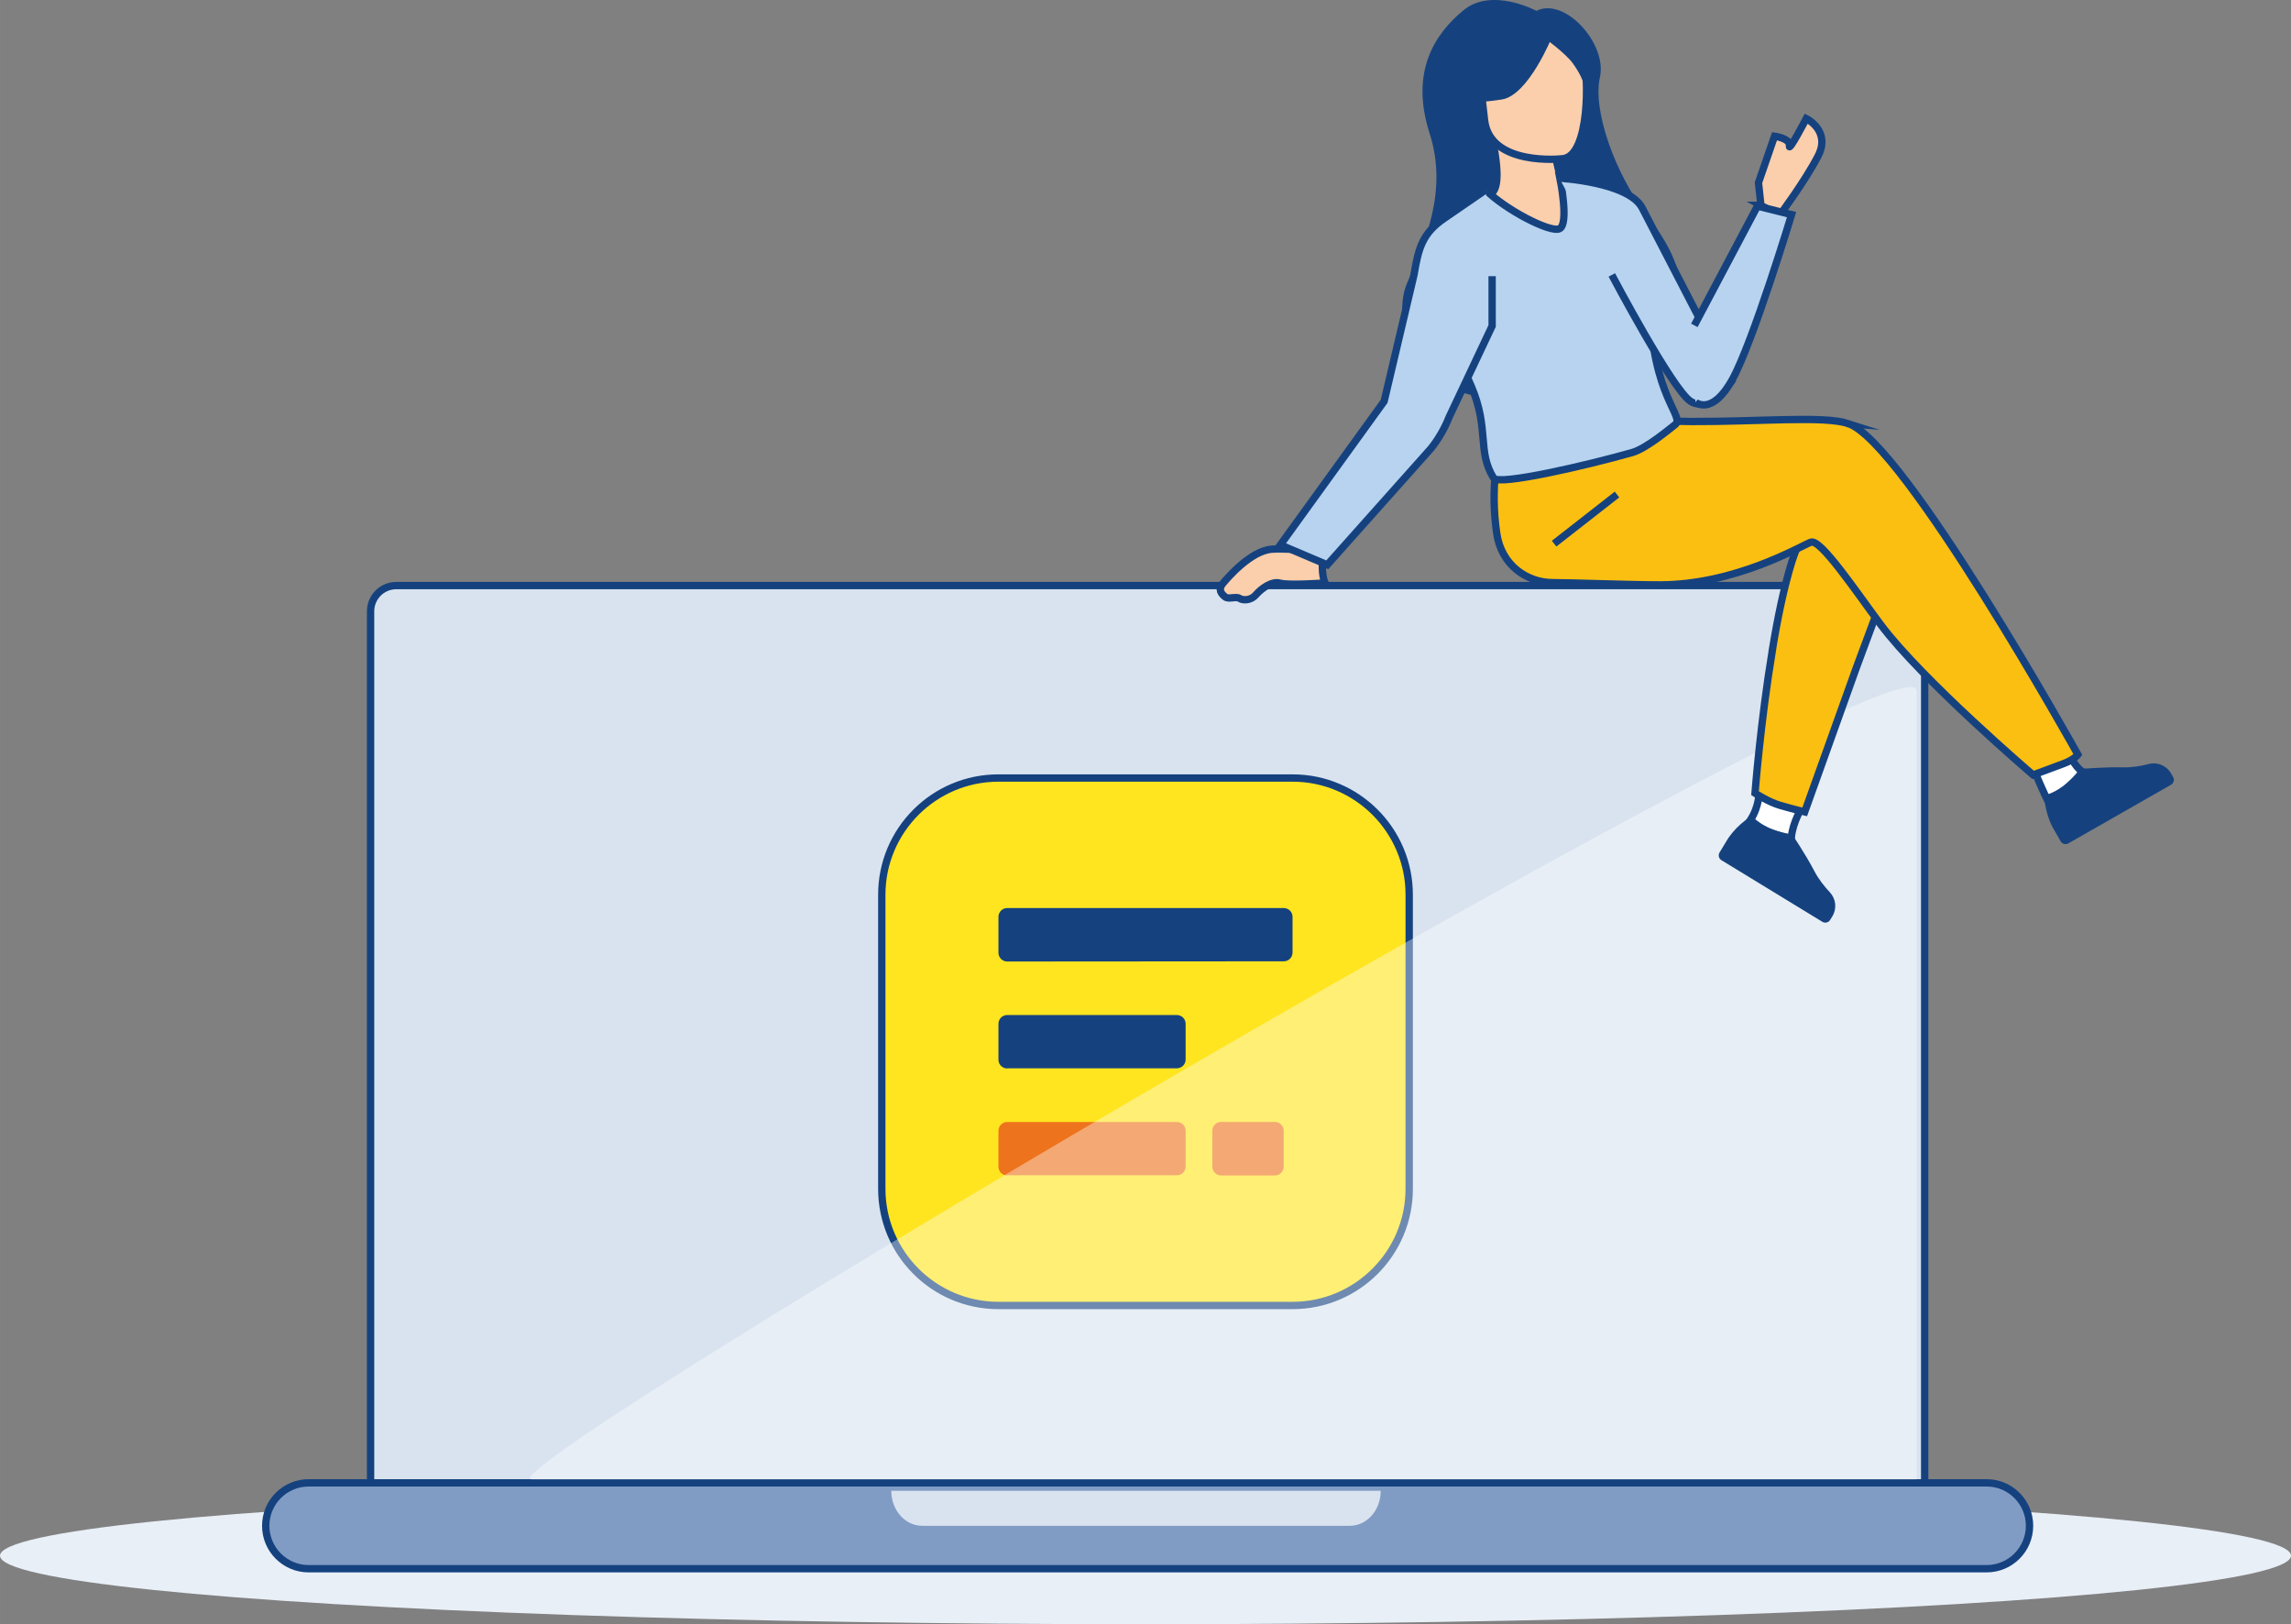 <?xml version="1.0" encoding="UTF-8"?> <svg xmlns="http://www.w3.org/2000/svg" id="Ebene_2" data-name="Ebene 2" width="165.1mm" height="117.04mm" viewBox="0 0 468 331.77"><rect x="0" y="0" width="468" height="331.77" fill="#808080" stroke="none"/><g id="Text-Bild"><g id="Ebene_110" data-name="Ebene 110"><ellipse cx="234" cy="317.77" rx="234" ry="14" style="fill: #e9eff7;"></ellipse></g><g><g id="Computer"><g id="Computer-2" data-name="Computer"><g id="Bildschirm"><path d="M75.7,303.77V124.86c0-2.89,2.36-5.25,5.25-5.25h306.97c2.89,0,5.25,2.36,5.25,5.25v178.92H75.7Z" style="fill: #d9e3ef;"></path><path d="M387.92,120.36c2.48,0,4.5,2.02,4.5,4.5v178.17H76.45V124.86c0-2.48,2.02-4.5,4.5-4.5h306.97M387.92,118.86H80.95c-3.31,0-6,2.69-6,6v179.67h318.97V124.86c0-3.31-2.69-6-6-6h0Z" style="fill: #15427f;"></path></g><g id="Tastatur"><g><path d="M63.05,320.44c-4.84,0-8.77-3.93-8.77-8.77s3.93-8.77,8.77-8.77h342.77c4.84,0,8.77,3.93,8.77,8.77s-3.93,8.77-8.77,8.77H63.05Z" style="fill: #819cc4;"></path><path d="M405.82,303.64c4.42,0,8.02,3.6,8.02,8.02s-3.6,8.02-8.02,8.02H63.05c-4.42,0-8.02-3.6-8.02-8.02s3.6-8.02,8.02-8.02h342.77M405.82,302.14H63.05c-5.26,0-9.52,4.26-9.52,9.52s4.26,9.52,9.52,9.52h342.77c5.26,0,9.52-4.26,9.52-9.52s-4.26-9.52-9.52-9.52h0Z" style="fill: #15427f;"></path></g><path id="Rechteck_28970" data-name="Rechteck 28970" d="M182.07,304.52h99.98c0,3.94-2.82,7.14-6.3,7.14h-87.38c-3.48,0-6.3-3.2-6.3-7.14,0,0,0,0,0,0h0Z" style="fill: #d9e3ef;"></path></g></g><g id="Logo"><g id="Icon"><g id="Pfad_3266" data-name="Pfad 3266"><path d="M203.96,158.92h60.08c13.15,0,23.83,10.68,23.83,23.83v60.09c0,13.15-10.68,23.83-23.83,23.83h-60.08c-13.15,0-23.83-10.68-23.83-23.83v-60.08c0-13.15,10.68-23.83,23.83-23.83Z" style="fill: #ffe51f;"></path><path d="M264.04,159.67c12.73,0,23.08,10.35,23.08,23.08v60.08c0,12.73-10.35,23.08-23.08,23.08h-60.08c-12.73,0-23.08-10.35-23.08-23.08v-60.08c0-12.73,10.35-23.08,23.08-23.08h60.08M264.04,158.17h-60.08c-13.58,0-24.58,11-24.58,24.58v60.08c0,13.58,11,24.58,24.58,24.58h60.08c13.58,0,24.58-11,24.58-24.58v-60.08c0-13.57-11-24.58-24.58-24.58h0Z" style="fill: #15427f;"></path></g></g><g id="Gruppe_23736" data-name="Gruppe 23736"><path id="Pfad_13451" data-name="Pfad 13451" d="M205.76,240.1c-.99,0-1.79-.79-1.8-1.77v-7.35c0-.99.79-1.79,1.77-1.8h34.67c.99,0,1.79.79,1.8,1.77v7.31c0,.99-.79,1.79-1.77,1.8,0,0,0,0,0,0h-34.67s0,.04,0,.04Z" style="fill: #ee731d;"></path><path id="Pfad_13452" data-name="Pfad 13452" d="M205.76,218.25c-.99,0-1.79-.79-1.8-1.77v-7.35c0-.99.79-1.79,1.77-1.8h0s34.67,0,34.67,0c.99,0,1.79.79,1.8,1.77h0s0,7.31,0,7.31c0,.99-.79,1.79-1.77,1.8h0s-34.67,0-34.67,0v.04Z" style="fill: #15427f;"></path><path id="Pfad_13453" data-name="Pfad 13453" d="M249.46,240.1c-.99,0-1.8-.79-1.81-1.78v-7.34c0-.99.79-1.8,1.78-1.81h10.99c.99,0,1.8.79,1.81,1.78h0s0,7.34,0,7.34c0,.99-.79,1.8-1.78,1.81h0s-10.99,0-10.99,0Z" style="fill: #ee731d;"></path><path id="Pfad_13454" data-name="Pfad 13454" d="M205.76,196.4c-.99,0-1.79-.79-1.8-1.77v-7.35c0-.99.79-1.79,1.77-1.8h56.51c.99,0,1.79.79,1.8,1.77h0s0,7.31,0,7.31c0,.99-.79,1.79-1.77,1.8h-.03s-56.48.04-56.48.04Z" style="fill: #15427f;"></path></g></g><g style="opacity: .38;"><path d="M108.69,302.19c-12.94,0,282.85-174.75,282.85-161.06v161.06H108.69Z" style="fill: #fff;"></path></g></g><g><g id="Unterkörper"><g><path d="M365.91,171.44s-.03-2.59,2.04-6.28l-8.64-2.82s-.12,3.5-2.57,6.24l9.16,2.86Z" style="fill: #fff; stroke: #15427f; stroke-miterlimit: 10; stroke-width: 1.5px;"></path><path d="M357.9,166.67s2.29,2.92,8.18,3.75c0,0,2.66,3.89,4.57,7.54.88,1.68,2.09,3.17,3.14,4.29,1.26,1.34,1.48,3.35.52,4.92l-.45.73c-.33.55-1.05.72-1.59.39l-20.61-12.58c-.55-.33-.72-1.05-.39-1.59l1.38-2.27s1.67-3.11,5.25-5.17Z" style="fill: #15427f;"></path></g><path d="M362.04,132.85c1.05-6.43,2.38-12.94,4.03-18.21,1.33-4.26,3.52-7.71,5.16-9.65,8.04-9.5,15.71,10.6,15.71,10.6l-7.67,20.63-10.61,29.62s-2.41-.58-5.01-1.33c-2.39-.69-5.14-2.5-5.14-2.5,0,0,1.13-14.62,3.54-29.15Z" style="fill: #fbbf12; stroke: #15427f; stroke-linecap: round; stroke-miterlimit: 10; stroke-width: 1.5px;"></path><g><path d="M425.67,157.73s-1.31-.16-3.35-4.33l-6.8,3.88s1.92,4.72,3.22,7.09l6.93-6.64Z" style="fill: #fff; stroke: #15427f; stroke-miterlimit: 10; stroke-width: 1.5px;"></path><path d="M417.63,162.44s3.67-.59,7.23-5.35c0,0,4.69-.45,8.81-.35,1.9.05,3.78-.3,5.27-.68,1.78-.46,3.65.32,4.56,1.92l.42.74c.32.56.12,1.26-.43,1.58l-20.97,11.97c-.56.32-1.26.12-1.58-.43l-1.32-2.31s-1.92-2.97-1.99-7.09Z" style="fill: #15427f;"></path></g><path d="M377.54,86.51c-5.02-1.62-17.99-.36-32.13-.41l-10.66-.21-23.44-7.19s-8.23,11.86-5.56,30.26c.95,6.51,6.21,10.05,11.45,10.05,3.64,0,15.85.46,21.86.46,15.46,0,28.73-7.9,30.85-8.72,1.98-.76,9.14,9.95,14.22,16.76,8.51,11.41,31.19,30.78,31.19,30.78,0,0,4.34-1.61,6.29-2.34,2.1-.79,2.86-1.81,2.86-1.81,0,0-35.61-63.97-46.94-67.63Z" style="fill: #fbbf12; stroke: #15427f; stroke-linecap: round; stroke-miterlimit: 10; stroke-width: 1.5px;"></path><line x1="330.32" y1="101.01" x2="317.47" y2="111.05" style="fill: #fbcfac; stroke: #15427f; stroke-miterlimit: 10; stroke-width: 1.5px;"></line></g><g id="Kopf"><path id="Haare" d="M313.87,2.22s-9.08-4.9-14.88-.15c-5.8,4.75-11.04,12.47-6.95,25.18,3.77,11.71-.93,22.21-4.61,30.59-3.67,8.38,1.76,31.35,34.15,20.66,32.39-10.69,20.59-27,14.53-35.01-6.07-8.01-10.82-20.8-9.28-27.71,1.53-6.9-7.23-16.45-12.95-13.57Z" style="fill: #15427f;"></path><path d="M322.18,41.38c2.51,1.01-1.56,5.42-5.44,6.46-4.14,1.11-12.73-7.93-12.68-7.95,1.46-.6,2.62-2.47.83-11.41h.71s11.96.02,11.96.02c0,0-.06,3.82,1.11,7.09.69,1.93,2.82,5.52,3.5,5.8Z" style="fill: #fbcfac; stroke: #15427f; stroke-miterlimit: 10; stroke-width: 1.5px;"></path><path d="M319.12,32.43s-14.86,1.65-15.87-7.98c-1.01-9.63-2.84-16.02,6.96-17.61,9.81-1.6,12.11,1.87,13.23,5,1.12,3.13,1.43,20.24-4.32,20.59Z" style="fill: #fbcfac; stroke: #15427f; stroke-miterlimit: 10; stroke-width: 1.5px;"></path><path d="M317.1,7.4s-4.85,12.13-10.35,12.93c-6.67.97-8.21.51-8.21.51,0,0,3-4.17,3.98-9.89.29-1.69,1.45-3.1,3.07-3.67,4.53-1.6,8.79-3.57,11.52.11Z" style="fill: #15427f;"></path><path d="M315.43,7.72s4.28,3.07,5.81,5.15c2.63,3.58,2.99,6.31,2.76,8.61,0,0,2.47-10.96-1.57-14.93-4.28-4.21-7,1.18-7,1.18Z" style="fill: #15427f;"></path></g><g id="Oberkörper"><path d="M337.01,61.97c.47,19.3,7.36,23.13,5.14,24.8-.87.65-5.78,4.83-8.71,5.66-9.21,2.62-27.32,6.82-28.32,5.23-3.44-5.52-.82-10.03-4.58-18.79-.4-.93-.85-1.94-1.37-3.03-2.85-5.96-4.76-7.79-1.61-19.03,2.87-10.18,4.45-19.51,5.93-18.02,4,4.03,13.19,8.82,15.08,7.93,2-.95.11-10.23.11-10.23,0,0,17.96,10.27,18.33,25.48Z" style="fill: #b7d3ef; stroke: #15427f; stroke-miterlimit: 10; stroke-width: 1.5px;"></path><path d="M359.72,41.94l-.5-4.62,3.28-9.5s3.25.44,3.03,1.95,3.45-5.55,3.45-5.55c0,0,5.09,2.48,2.41,7.65-2.67,5.17-7.89,12.15-7.89,12.15l-3.79-2.08Z" style="fill: #fbcfac; stroke: #15427f; stroke-miterlimit: 10; stroke-width: 1.5px;"></path><path d="M318.53,36.39s14.19.79,16.94,6.1c2.75,5.31,18.29,35.33,18.29,35.33,0,0-4.68,6.57-8.42,4.15-3.74-2.42-16.08-25.81-16.08-25.81" style="fill: #b7d3ef; stroke: #15427f; stroke-miterlimit: 10; stroke-width: 1.5px;"></path><path d="M270.35,112.95s-6.27-1.06-10.53-.77-8.98,5.74-10.04,7.03c-1.06,1.28-.21,2.15.49,2.71.7.56,2.2-.16,2.92.3s2.33.47,3.36-.72c1.03-1.19,3.18-2.88,4.96-2.38s9.17-.04,9.17-.04c0,0-1.01-1.88-.31-6.13Z" style="fill: #fbcfac; stroke: #15427f; stroke-miterlimit: 10; stroke-width: 1.5px;"></path><path d="M303.49,38.79l-8.5,5.84c-4.48,3.08-5.24,6.13-6.14,11.49l-6.1,25.85-21.2,29.33,9.58,4.07,21.21-23.79c1.53-1.94,2.78-4.1,3.69-6.4l8.78-18.6v-10.17" style="fill: #b7d3ef; stroke: #15427f; stroke-miterlimit: 10; stroke-width: 1.5px;"></path><path d="M346.12,66.46l12.89-24.36,6.97,1.74s-7.87,25.99-12.07,33.62c-4.2,7.63-7.58,4.69-7.58,4.69" style="fill: #b7d3ef; stroke: #15427f; stroke-miterlimit: 10; stroke-width: 1.5px;"></path></g></g></g></g></svg> 